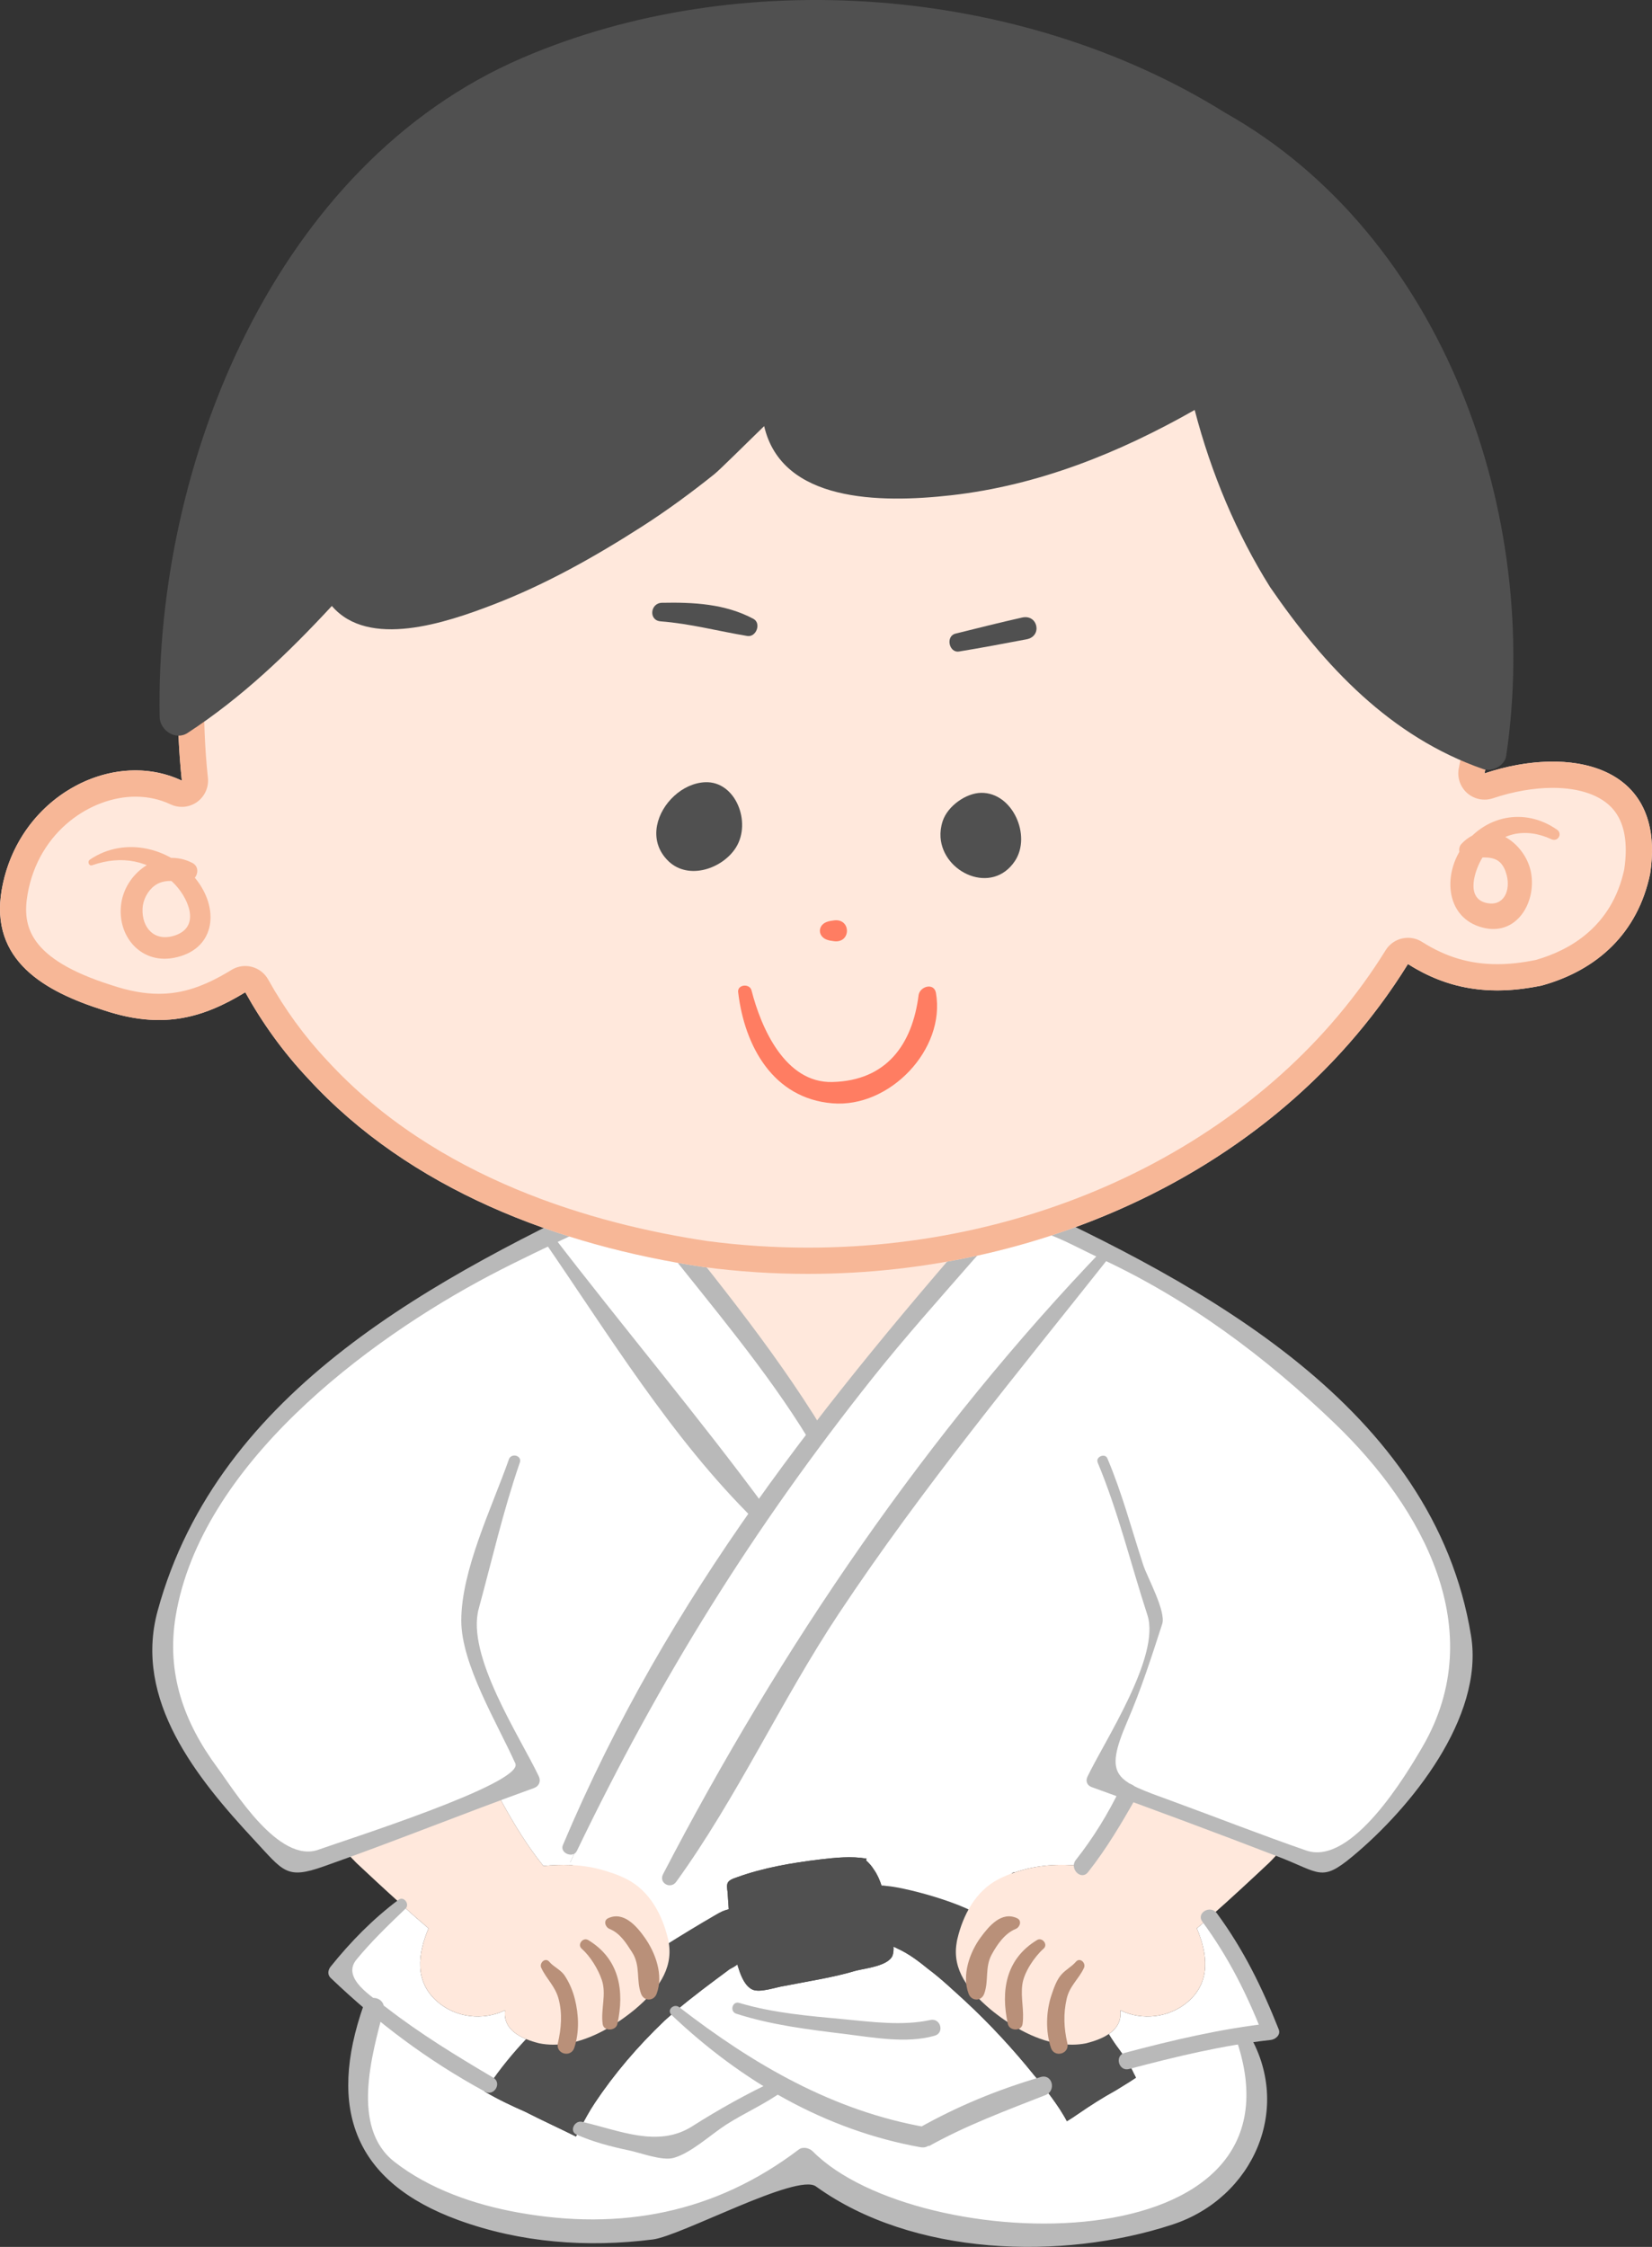 <?xml version="1.0" encoding="UTF-8"?><svg id="_レイヤー_2" xmlns="http://www.w3.org/2000/svg" width="64.546" height="87.754" viewBox="0 0 64.546 87.754"><rect x="0" y="0" width="64.546" height="87.754" fill="#333333" stroke="none"/><g id="_レイヤー_1-2"><path d="M34.666,72.632c-1.007-.501-1.996-.415-3.089-.289-.901.104-2.585.167-3.306.775-.626.528-.203,1.888-.117,2.569.087.699.213,1.662.741,2.189.51.511,1.261.188,1.853.038,1.166-.295,2.501-.41,3.599-.919.863-.4.763-.867.679-1.755-.098-1.031-.256-2.027-.93-2.833-.297-.355-.85.179-.514.513.849.844,1.731,3.464.022,3.73-.651.101-3.678,1.143-4.166.488-.217-.29-.265-.778-.341-1.126-.148-.676-.609-2.166.257-2.487,1.538-.569,3.554-.9,5.157-.532.212.049.362-.258.153-.362h0Z" fill="#505050"/><path d="M29.22,76.988c.833-.861,1.769-1.686,2.766-2.348.692-.46,1.631-1.215,2.463-1.37.332-.061.243-.569-.078-.572-.907-.009-1.976.953-2.695,1.413-.973.62-2.302,1.553-2.82,2.597-.112.228.173.478.363.28h0Z" fill="#505050"/><path d="M55.057,58.481c-.849-1.423-2.126-2.644-3.403-3.865-1.596-1.325-3.193-2.748-5-3.97-.919-.568-2.12-1.172-3.378-1.771-1.322-.629-2.708-1.24-3.889-1.783-.026.031-.051.055-.077.086-1.858,2.119-3.716,4.22-5.485,6.369-.664.818-1.309,1.655-1.935,2.498-.753,1.014-1.475,2.046-2.178,3.096-2.881,4.305-5.339,8.879-7.433,13.594v.104c.53.018-.071.725.44.902h.633c.782.621,2.73,2.135,2.532,2.532.511-.251,1.873-1.481,2.422-1.657.045-.018.102-.03.166-.049-.013-.22-.032-.439-.044-.659-.051-.366-.051-.458.389-.599,1.015-.366,2.127-.556,3.237-.69.588-.067,1.201-.134,1.801-.031l-.013.074c.115.104.217.22.3.354.134.189.23.409.3.629.721-.012.362.965.936,1.362l1.899,1.266c0-.018,1.266-1.266,1.899-1.899.633,0,0-1.266.488-1.254.843-.287,1.712-.336,2.605-.245.62-.763,1.144-1.624,1.623-2.491.064-.122.128-.245.191-.372.16.061.326.116.492.177,1.488.562,3.033,1.118,4.521,1.679.326.122.645.245.971.366.6.232,1.207.452,1.82.66,1.954-1.509,3.902-4.03,4.872-6.168,1.169-2.541-.32-5.899-1.705-8.244Z" fill="#fff"/><path d="M49.648,79.343c-.026,0-.045.006-.07.006-.352.049-.696.104-1.047.159-.492.086-.984.171-1.469.263-1.022.208-2.031.446-3.033.715-.095-.153-.198-.306-.307-.452-.141-.183-.274-.385-.402-.593.306-.207.504-.507.453-.928.856.415,1.916.293,2.651-.342.9-.788.753-1.875.338-2.859.153-.128.32-.274.499-.433.44.592.842,1.179,1.2,1.795.441.727.759,1.49,1.034,2.296.058.128.102.25.153.373Z" fill="#fff"/><path d="M44.38,81.144c-.019-.049-.045-.097-.07-.14-.083-.183-.179-.354-.281-.519,1.002-.269,2.011-.507,3.033-.715.485-.091.977-.177,1.469-.263.21.378.376.776.46,1.215.159.812.108,1.679-.051,2.492-.371,2.04-2.127,2.956-4.042,3.511-2.076.562-4.151.611-6.284.409-1.967-.201-4.042-.507-5.747-1.575-.523-.33-1.034-.739-1.431-1.227-1.386,1.166-3.046,1.954-4.846,2.449-2.874.763-5.798.403-8.57-.513-1.009-.354-2.126-.763-2.925-1.526-.747-.709-1.067-1.68-1.117-2.645-.038-1.234.21-2.498.619-3.682h.007c.811.678,1.705,1.282,2.567,1.85.626.385,1.271.776,1.941,1.148h.006c-.064.086-.128.177-.185.269.517.305,1.034.55,1.59.794.658.336,1.315.635,1.979.965.058-.104.109-.208.16-.312,1.13.403,2.343.592,3.569.825.651-.403,1.322-.843,1.954-1.246.798-.409,1.545-.825,2.286-1.27,1.756.965,3.614,1.777,5.613,2.033.268-.195.568-.348.882-.494,1.194-.605,2.503-1.075,3.78-1.503.242.293.459.593.664.904.089.147.191.299.274.464.153-.091.3-.189.441-.287.479-.33.958-.635,1.468-.916.262-.165.524-.317.786-.495Z" fill="#fff"/><path d="M40.37,81.004c.134.153.262.312.377.47-1.277.428-2.586.898-3.78,1.503-.313.147-.613.299-.882.494-1.999-.256-3.857-1.068-5.613-2.033-.313-.171-.619-.348-.926-.525-.881-.494-1.679-1.105-2.439-1.753-.224-.202-.485-.397-.715-.617.677-.574,1.399-1.105,2.114-1.636.044-.019.198-.104.306-.184.013.055.026.104.045.153.109.348.268.696.537.824.294.141.92-.092,1.258-.141.92-.183,1.884-.323,2.803-.598.389-.092,1.207-.183,1.405-.556.051-.122.057-.251.051-.378.044.018.095.043.141.067.453.202.849.507,1.226.813.505.378.958.812,1.437,1.246.958.891,1.833,1.832,2.657,2.852Z" fill="#fff"/><path d="M38.046,45.529c.511.488.919,1.05,1.264,1.649-1.858,2.119-3.716,4.22-5.485,6.369-.664.818-1.309,1.655-1.935,2.498-.006-.018-.019-.037-.032-.055-.428-.66-.958-1.325-1.386-1.936-1.01-1.423-2.018-2.797-3.084-4.171-.843-1.099-1.687-2.168-2.541-3.237v-.006c.293-.482.651-.94,1.066-1.337,1.194-1.142,2.752-1.563,4.387-1.716,1.437-.116,2.797.037,4.233.342,1.278.268,2.554.647,3.513,1.6Z" fill="#ffe8dc"/><path d="M31.858,55.99c.013.018.026.037.032.055-.753,1.014-1.475,2.046-2.178,3.096-.383-.446-.767-.879-1.156-1.319-1.22-1.478-2.395-2.95-3.513-4.477-1.258-1.662-2.433-3.377-3.672-5.063,1.232-.592,2.465-1.166,3.474-1.643v.006c.855,1.069,1.698,2.138,2.541,3.237,1.066,1.374,2.074,2.748,3.084,4.171.427.611.958,1.276,1.386,1.936Z" fill="#fff"/><path d="M29.546,80.912c.307.177.613.355.926.525-.741.445-1.488.861-2.286,1.27-.632.403-1.303.842-1.954,1.246-1.226-.232-2.439-.421-3.569-.825.179-.336.357-.672.574-.995.76-1.142,1.673-2.21,2.714-3.206.141-.128.287-.256.44-.384.23.22.491.415.715.617.76.647,1.558,1.258,2.439,1.753Z" fill="#fff"/><path d="M19.419,70.011c-.166.061-.326.116-.492.177-1.488.562-3.033,1.118-4.521,1.679-.326.122-.645.245-.971.366-.607.232-1.213.452-1.82.66-1.954-1.509-3.902-4.03-4.872-6.168-1.174-2.541.319-5.899,1.699-8.244.856-1.423,2.133-2.644,3.41-3.865,1.596-1.325,3.193-2.748,5-3.97,1.123-.696,2.823-1.551,4.521-2.363,1.239,1.686,2.414,3.401,3.672,5.063,1.118,1.527,2.293,2.999,3.513,4.477.389.44.773.873,1.156,1.319-2.881,4.305-5.339,8.879-7.433,13.594v.104c-.345-.012-.69,0-1.048.036-.619-.763-1.143-1.624-1.621-2.491-.064-.122-.128-.245-.192-.372Z" fill="#fff"/><path d="M44.31,81.004c-.083-.183-.179-.354-.281-.519-.096-.153-.198-.306-.307-.452-.141-.183-.274-.385-.402-.593-.343-.635-4.774-4.433-4.774-4.433-.633-.633-3.381-1.374-4.102-1.362-.07-.22-.166-.44-.3-.629-.083-.134-.185-.25-.3-.354l.013-.074c-.6-.104-1.213-.036-1.801.031-1.11.134-2.222.324-3.237.69-.44.141-.44.232-.389.599.013.22.031.439.044.659-.064.019-.121.031-.166.049-.549.177-6.853,4.19-7.752,5.02-.523.556-1.008,1.148-1.436,1.777-.064.086-.128.177-.185.269.517.305,1.034.55,1.59.794.658.336,1.315.635,1.979.965.057-.104.109-.208.16-.311.179-.336.357-.672.574-.995.76-1.142,1.673-2.21,2.715-3.206.141-.128.287-.256.44-.384.677-.574,1.399-1.105,2.114-1.636.044-.019.198-.104.306-.184.013.055.026.104.045.153.109.348.268.696.536.824.294.141.92-.092,1.258-.141.92-.183,1.884-.323,2.803-.598.389-.092,1.207-.183,1.405-.556.051-.122.057-.251.051-.378.044.018.095.043.141.067.453.202.849.507,1.226.813.505.378.958.812,1.437,1.246.958.891,1.833,1.832,2.657,2.852.134.153.262.312.377.47.242.293.459.593.664.904.089.147.191.299.274.464.153-.091.3-.189.441-.287.478-.33.957-.635,1.468-.916.263-.165.524-.317.786-.495-.019-.049-.045-.097-.07-.14Z" fill="#505050"/><path d="M19.732,78.512c-.07.574.319.916.823,1.124-.523.556-1.008,1.148-1.436,1.777h-.006c-.67-.372-1.315-.763-1.941-1.148-.862-.568-1.757-1.172-2.567-1.85v-.006c-.396-.323-.767-.672-1.105-1.044-.115-.11-.236-.22-.357-.336.728-.965,1.609-1.869,2.547-2.645.37.342.735.66,1.053.928-.415.984-.562,2.071.339,2.859.728.635,1.788.757,2.65.342Z" fill="#fff"/><path d="M41.366,79.813c-1.003-.159-1.967-.757-2.682-1.35-.843-.715-1.482-1.533-1.309-2.571.006-.055.019-.116.032-.171.217-.916.703-1.863,1.603-2.327.217-.11.435-.202.658-.275.843-.287,1.712-.336,2.605-.245.62-.763,1.144-1.624,1.623-2.491.064-.122.128-.245.191-.372.16.061.326.116.492.177,1.488.562,3.033,1.118,4.521,1.679.326.122.645.245.971.366-.166.183-.326.361-.492.525-.574.538-1.514,1.417-2.318,2.12-.179.159-.345.305-.499.433.415.984.562,2.071-.338,2.859-.735.635-1.794.757-2.651.342.051.421-.147.721-.453.928-.249.171-.568.281-.882.361-.357.073-.715.067-1.072.012Z" fill="#ffe8dc"/><path d="M22.139,79.813c-.358.055-.715.061-1.073-.012-.172-.043-.351-.098-.511-.165-.504-.208-.893-.55-.823-1.124-.862.415-1.922.293-2.65-.342-.901-.788-.754-1.875-.339-2.859-.319-.268-.683-.586-1.053-.928-.651-.586-1.322-1.209-1.762-1.624-.166-.164-.332-.342-.492-.525.326-.122.645-.244.971-.366,1.488-.562,3.033-1.117,4.521-1.679.166-.061.326-.116.492-.177.064.128.128.25.192.372.479.867,1.002,1.728,1.621,2.491.358-.036.703-.049,1.048-.036.53.018,1.047.11,1.558.287.224.067.44.159.658.269.901.464,1.386,1.411,1.603,2.327.013.061.026.116.032.171.165,1.038-.467,1.856-1.309,2.571-.715.592-1.68,1.191-2.682,1.35Z" fill="#ffe8dc"/><path d="M43.149,48.74c-6.909,7.18-12.655,15.626-17.242,24.456-.179.345.291.605.513.299,2.379-3.286,4.104-7.089,6.357-10.481,3.262-4.911,6.985-9.395,10.639-14.007.148-.186-.094-.447-.267-.268h0Z" fill="#b9b9b9"/><path d="M21.149,76.856c.204.44.539.707.674,1.204.156.576.106,1.163-.026,1.736-.097.421.51.586.643.178.199-.612.175-1.284.02-1.904-.081-.321-.208-.62-.387-.897-.16-.25-.429-.34-.612-.557-.156-.186-.402.05-.313.241h0Z" fill="#b99079"/><path d="M22.726,76.105c.338.298.64.793.786,1.218.192.558-.046,1.156.035,1.726.041.296.514.274.574,0,.288-1.308.076-2.544-1.137-3.279-.205-.124-.442.173-.258.335h0Z" fill="#b99079"/><path d="M23.814,75.334c.417.167.647.548.882.911.343.531.149,1.077.352,1.624.113.3.493.296.607,0,.277-.727-.043-1.6-.465-2.197-.318-.45-.825-1.038-1.43-.755-.199.094-.107.351.054.416h0Z" fill="#b99079"/><path d="M42.51,73.118c.724-.915,1.31-1.909,1.884-2.923.228-.404-.419-.77-.616-.36-.477.992-1.061,1.942-1.744,2.806-.268.337.207.819.476.477h0Z" fill="#b9b9b9"/><path d="M42.039,76.615c-.162.192-.398.307-.568.5-.19.216-.291.516-.382.784-.221.649-.242,1.424-.029,2.076.133.408.741.243.643-.178-.136-.589-.161-1.144-.026-1.736.114-.505.472-.765.675-1.204.089-.191-.157-.427-.313-.241h0Z" fill="#b99079"/><path d="M40.517,75.769c-1.213.735-1.426,1.971-1.138,3.279.06.274.533.296.574,0,.074-.523-.083-1.03-.007-1.557.069-.473.476-1.076.829-1.387.184-.162-.054-.459-.258-.335h0Z" fill="#b99079"/><path d="M39.741,74.917c-.611-.286-1.103.309-1.43.755-.43.586-.739,1.478-.465,2.197.114.296.495.3.607,0,.188-.507.02-1.033.295-1.537.214-.393.514-.827.939-.998.161-.065.253-.323.054-.416h0Z" fill="#b99079"/><path d="M21.2,48.382c2.574,3.729,5.036,7.791,8.285,10.985.25.246.72-.087.5-.386-2.698-3.667-5.668-7.18-8.443-10.8-.152-.197-.49-.014-.343.2h0Z" fill="#b9b9b9"/><path d="M19.881,57.001c-.655,1.861-1.858,4.315-1.858,6.291,0,1.711,1.406,4.008,2.112,5.58.352.783-6.803,3.041-7.68,3.364-1.564.576-3.314-2.328-3.955-3.193-1.32-1.78-2.006-3.696-1.635-5.931.978-5.868,7.399-10.739,12.303-13.316,1.132-.595,2.293-1.135,3.447-1.683,1.526-.725,2.07-1.065,3.234.411,1.944,2.466,4.115,5.007,5.75,7.692.225.368.804.032.579-.338-2.04-3.349-4.623-6.441-7.064-9.505-.113-.141-.32-.127-.464-.06-7.534,3.537-16.122,7.912-18.492,16.604-.949,3.482,1.543,6.54,3.758,8.924,1.164,1.253,1.271,1.566,2.719,1.056,2.76-.971,5.475-2.074,8.228-3.064.201-.072.279-.268.188-.46-.741-1.558-2.844-4.72-2.347-6.542.522-1.915.958-3.832,1.607-5.712.095-.274-.337-.389-.432-.119h0Z" fill="#b9b9b9"/><path d="M42.886,57.115c.805,1.923,1.297,3.978,1.945,5.961.526,1.608-1.687,4.933-2.345,6.319-.078.166-.011.335.162.398,2.442.881,4.875,1.788,7.298,2.721,1.634.629,1.676,1.001,2.895-.009,2.273-1.886,5.152-5.431,4.636-8.614-1.446-8.925-10.486-13.719-17.9-17.12-.146-.067-.332-.075-.449.058-6.946,7.913-13.016,15.46-17.135,25.231-.132.312.399.531.545.23,3.252-6.75,6.881-12.596,11.557-18.474,1.26-1.584,2.616-3.096,3.946-4.621,1.745-2,2.901-1.001,4.956-.046,3.441,1.6,6.432,3.828,9.167,6.456,3.424,3.291,6.059,8.065,3.418,12.611-.629,1.082-2.764,4.671-4.544,4.056-1.764-.61-3.506-1.296-5.26-1.937-2.187-.799-2.682-.904-1.726-3.12.533-1.235.945-2.515,1.358-3.793.157-.488-.588-1.831-.741-2.299-.459-1.404-.825-2.807-1.403-4.168-.092-.215-.469-.057-.378.159h0Z" fill="#b9b9b9"/><path d="M26.239,78.696c2.734,2.591,6.003,4.497,9.741,5.167.072-.26.143-.521.215-.781-.001,0-.003-0-.004-.001.032.247.065.493.097.74,1.464-.816,3.01-1.389,4.565-1.999.427-.168.266-.838-.194-.703-1.686.496-3.251,1.138-4.78,2.002-.283.16-.26.681.097.74.001,0,.003 0.0.004.001.509.083.73-.692.215-.781-3.636-.629-6.772-2.458-9.654-4.688-.21-.163-.507.107-.302.302h0Z" fill="#b9b9b9"/><path d="M44.116,80.805c1.811-.479,3.666-.929,5.53-1.134.189-.02.402-.197.316-.414-.655-1.643-1.366-3.104-2.42-4.538-.247-.337-.816-.01-.565.33,1.018,1.385,1.72,2.79,2.354,4.382.105-.138.21-.276.315-.414-1.925.212-3.835.663-5.704,1.158-.407.107-.234.739.174.631h0Z" fill="#b9b9b9"/><path d="M15.574,74.194c-1.005.755-1.869,1.633-2.656,2.613-.104.13-.132.313,0,.44,1.849,1.767,3.779,3.215,6.033,4.443.358.195.672-.34.32-.548-1.434-.846-2.853-1.711-4.17-2.732-.515-.398-1.783-1.135-1.174-1.878.585-.713,1.252-1.352,1.917-1.989.179-.171-.065-.503-.27-.349h0Z" fill="#b9b9b9"/><path d="M30.347,81.227c-1.14.528-2.241,1.143-3.301,1.816-1.347.857-2.867.15-4.309-.176-.288-.065-.507.37-.211.5.669.294,1.334.466,2.051.617.452.095,1.289.417,1.74.293.678-.186,1.443-.901,2.034-1.284.736-.477,1.536-.812,2.249-1.336.259-.19.042-.567-.252-.43h0Z" fill="#b9b9b9"/><path d="M28.766,78.646c1.374.44,2.782.613,4.209.787,1.119.136,2.439.39,3.544.072.396-.114.23-.701-.169-.614-1.082.237-2.287.074-3.375-.029-1.386-.131-2.752-.239-4.092-.638-.271-.081-.384.336-.116.422h0Z" fill="#b9b9b9"/><path d="M48.278,79.58c3.171,9.012-12.447,8.564-16.526,4.438-.129-.13-.384-.188-.54-.07-3.281,2.489-6.961,3.183-10.969,2.462-1.7-.306-3.463-.911-4.833-1.981-1.724-1.347-.864-4.216-.428-5.909.13-.505-.602-.695-.772-.213-1.436,4.085-.349,6.918,3.692,8.396,2.44.892,5.049,1.083,7.607.759,1.104-.14,5.634-2.603,6.37-2.072,3.779,2.727,9.62,2.907,13.937,1.488,3.152-1.036,4.732-4.559,2.941-7.501-.15-.247-.58-.087-.479.202h0Z" fill="#b9b9b9"/><path d="M55.01,37.651c-5.575,8.999-16.797,13.25-27.514,11.834-5.679-.846-11.479-3.021-15.466-7.371-.969-1.03-1.78-2.16-2.447-3.361-1.711,1.047-3.298,1.446-5.527.702-2.296-.725-4.471-1.933-3.987-4.712.633-3.618,4.312-5.542,7.036-4.256-.13-1.232-.176-2.479-.148-3.719C7.438,15.773,12.876,4.657,23.992,1.757c5.37-1.401,10.959-1.347,16.291.206,2.619.763,5.138,1.858,7.512,3.199,8.019,4.529,12.078,16.108,10.208,25.043,3.292-1.105,7.132-.381,6.467,3.935-.483,2.296-2.054,3.746-4.229,4.35-2.073.432-3.714.123-5.231-.839Z" fill="#ffe8dc"/><path d="M31.791,1.775c2.775,0,5.535.394,8.205,1.172,2.459.716,4.913,1.762,7.294,3.107,7.258,4.099,11.614,14.839,9.709,23.94-.075.36.048.732.322.977.191.169.434.259.682.259.109,0,.219-.017.326-.053.794-.266,1.602-.407,2.338-.407,1.06,0,1.897.295,2.356.831.447.521.594,1.313.438,2.355-.484,2.245-2.141,3.163-3.462,3.537-.528.108-1.031.163-1.497.163-1.071,0-2.006-.277-2.943-.871-.165-.105-.356-.159-.549-.159-.077,0-.154.009-.229.026-.267.061-.498.227-.642.459-4.439,7.165-13.088,11.616-22.572,11.616-1.314,0-2.638-.087-3.919-.256-4.438-.661-10.618-2.421-14.871-7.059-.881-.936-1.654-1.998-2.298-3.156-.136-.244-.365-.423-.636-.494-.086-.023-.174-.034-.261-.034-.187,0-.373.051-.535.151-1.069.655-1.919.934-2.841.934-.564,0-1.161-.108-1.842-.335-3.253-1.027-3.502-2.317-3.286-3.557.433-2.473,2.494-3.807,4.213-3.807.489,0,.951.101,1.374.301.139.066.289.098.438.098.209,0,.417-.064.594-.189.302-.215.465-.576.426-.944-.122-1.151-.17-2.359-.144-3.566.406-9.249,4.912-21.101,16.271-24.065,2.477-.646,5.014-.974,7.54-.974M31.791.75c-2.615,0-5.232.337-7.799,1.007C12.876,4.657,7.438,15.773,6.955,26.769c-.027,1.24.018,2.487.148,3.719-.574-.271-1.191-.4-1.812-.4-2.327,0-4.723,1.801-5.223,4.656-.483,2.779,1.691,3.987,3.987,4.712.785.262,1.491.382,2.151.382,1.212,0,2.268-.406,3.377-1.085.667,1.201,1.478,2.331,2.447,3.361,3.987,4.35,9.787,6.525,15.466,7.371,1.353.179,2.713.267,4.07.267,9.39,0,18.573-4.238,23.444-12.101,1.067.676,2.195,1.03,3.492,1.03.547,0,1.124-.063,1.739-.191,2.175-.604,3.746-2.054,4.229-4.35.487-3.161-1.443-4.395-3.804-4.395-.863 0-1.783.165-2.664.46,1.87-8.935-2.189-20.514-10.208-25.043-2.374-1.341-4.892-2.435-7.512-3.199-2.783-.811-5.636-1.213-8.492-1.213h0Z" fill="#f7b797"/><path d="M25.673,32.234c-.096.487.022.998.455,1.409.786.74,2.108.283,2.628-.546.615-.984-.014-2.596-1.204-2.547-.887.037-1.712.824-1.879,1.684Z" fill="#505050"/><path d="M32.285,36.692c.098.04.19.052.297.066.679.092.679-.903,0-.811-.106.014-.198.026-.297.066-.334.137-.334.541,0,.679h0Z" fill="#ff7d62"/><path d="M3.603,33.792c1.168-.407,2.24-.191,3.141.657.577.542,1.146,1.728.098,2.083-.793.269-1.304-.283-1.273-1.042.014-.337.195-.693.465-.895.399-.297.833-.153,1.282-.163.373-.009.559-.546.199-.731-1.21-.622-2.588.32-2.776,1.571-.188,1.25.733,2.383,2.047,2.138,1.587-.297,1.803-1.819.935-2.992-.968-1.307-2.83-1.783-4.21-.844-.106.072-.042.265.092.218h0Z" fill="#f7b797"/><path d="M60.833,32.402c-1.272-.887-2.857-.554-3.723.723-.735,1.084-.614,2.732.819,3.102,1.319.343,2.092-.962,1.896-2.119-.21-1.23-1.699-2.234-2.723-1.151-.189.2-.067.59.238.573.72-.045,1.305-.207,1.529.65.156.597-.111,1.24-.796,1.084-.841-.19-.437-1.323-.14-1.791.616-.97,1.668-1.167,2.682-.697.253.117.449-.213.219-.374h0Z" fill="#f7b797"/><path d="M36.748,32.701c.092,1.397,2.021,2.268,2.91.92.647-.981-.088-2.668-1.318-2.657-.595.006-1.315.515-1.509,1.107-.071.217-.096.429-.083.63Z" fill="#505050"/><path d="M25.809,24.267c1.155.087,2.253.384,3.389.571.349.058.557-.497.239-.669-1.102-.589-2.345-.652-3.574-.627-.459.009-.529.688-.054.724h0Z" fill="#505050"/><path d="M37.473,25.444c.882-.143,1.758-.311,2.636-.476.626-.117.446-.987-.173-.85-.873.195-1.737.414-2.605.629-.391.098-.255.761.141.697h0Z" fill="#505050"/><path d="M28.841,38.751c.249,2.117,1.373,4.147,3.681,4.339,2.243.189,4.431-2.11,4.047-4.309-.073-.421-.634-.259-.679.09-.245,1.927-1.257,3.336-3.369,3.387-1.843.046-2.783-2.111-3.158-3.578-.073-.284-.559-.233-.523.07h0Z" fill="#ff7d62"/><path d="M47.866,4.402C39.853-.593,28.869-1.382,20.398,2.265,10.762,6.411,6.061,18.076,6.237,27.995c.01.529.62.941,1.095.629,2.126-1.388,3.921-3.11,5.634-4.958,1.434,1.677,4.454.659,6.288-.046,2.068-.793,4.006-1.885,5.864-3.078.961-.618,1.892-1.302,2.784-2.016.226-.179,1.267-1.22,1.955-1.884.688,2.967,4.495,3.017,7.306,2.701,3.413-.385,6.562-1.655,9.515-3.332.642,2.468,1.636,4.83,2.946,6.918,2.128,3.097,4.707,5.849,8.329,7.108.342.119.84-.133.895-.509,1.397-9.396-2.421-20.311-10.982-25.126Z" fill="#505050"/></g></svg>